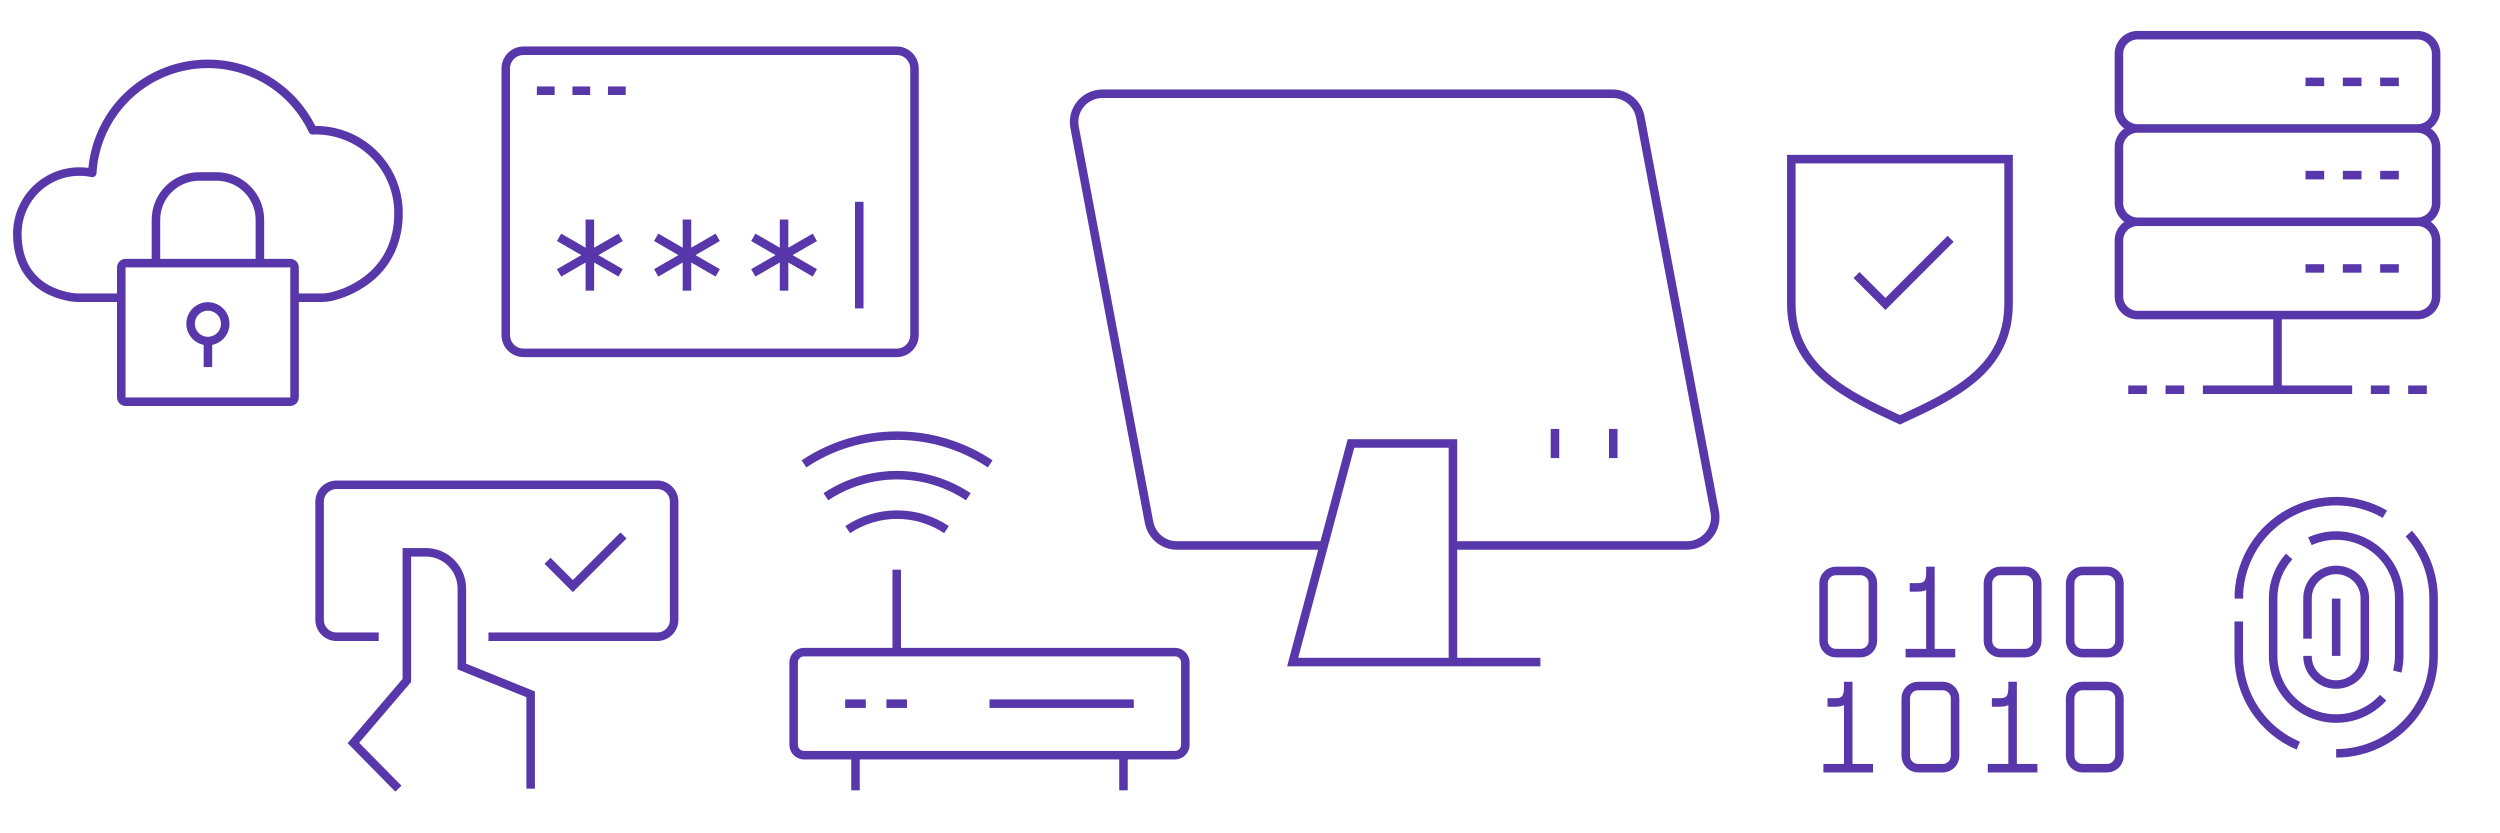 <?xml version="1.0"?>
<svg xmlns="http://www.w3.org/2000/svg" viewBox="0 8 1617 539" width="1617" height="539">
  <svg width="1618" height="564" viewBox="0 0 1618 564" fill="none">
  <path d="M134.483 245.414V228.603M190.517 200.586H207.327C212.92 200.586 216.143 199.356 216.143 199.356C228.089 196.301 257.758 183.596 257.758 145.762C257.765 138.561 256.318 131.433 253.504 124.805C250.69 118.177 246.568 112.185 241.383 107.189C236.198 102.192 230.058 98.293 223.33 95.727C216.603 93.159 209.426 91.977 202.231 92.249C195.128 77.193 183.214 64.931 168.367 57.4C153.521 49.868 136.589 47.495 120.245 50.656C103.9 53.818 89.074 62.333 78.107 74.857C67.14 87.381 60.657 103.202 59.681 119.82C53.828 118.589 47.773 118.679 41.959 120.085C36.145 121.491 30.718 124.176 26.074 127.945C21.429 131.715 17.684 136.473 15.113 141.873C12.541 147.274 11.206 153.18 11.207 159.161C11.207 197.734 46.372 200.537 50.431 200.586H78.448M81.25 267.828H187.715C189.263 267.828 190.517 266.573 190.517 265.026V180.974C190.517 179.427 189.263 178.172 187.715 178.172H81.25C79.703 178.172 78.448 179.427 78.448 180.974V265.026C78.448 266.573 79.703 267.828 81.25 267.828ZM168.103 178.172V150.155C168.103 134.682 155.56 122.138 140.086 122.138H128.879C113.406 122.138 100.862 134.682 100.862 150.155V178.172H168.103ZM134.483 206.19C136.699 206.19 138.866 206.847 140.709 208.078C142.552 209.31 143.989 211.06 144.836 213.108C145.684 215.156 145.907 217.408 145.475 219.583C145.041 221.757 143.975 223.754 142.407 225.322C140.84 226.888 138.842 227.956 136.669 228.388C134.495 228.82 132.242 228.599 130.194 227.75C128.146 226.902 126.395 225.466 125.164 223.623C123.933 221.779 123.276 219.613 123.276 217.397C123.276 214.425 124.456 211.574 126.558 209.472C128.66 207.37 131.51 206.19 134.483 206.19Z" stroke="#5737A9" stroke-width="5.517" stroke-linejoin="round"/>
  <path d="M580.235 315.345V318.104V315.345ZM580.235 340.862V343.621V340.862ZM556.092 496.448V493.69H550.575V496.448H556.092ZM550.575 516.448V519.207H556.092V516.448H550.575ZM729.425 496.448V493.69H723.908V496.448H729.425ZM723.908 516.448V519.207H729.425V516.448H723.908ZM520 429.782V432.54H760V429.782V427.023H520V429.782ZM766.667 436.448H763.908V489.782H766.667H769.425V436.448H766.667ZM760 496.448V493.69H520V496.448V499.207H760V496.448ZM513.333 489.782H516.092V436.448H513.333H510.575V489.782H513.333ZM520 496.448V493.69C517.842 493.69 516.092 491.94 516.092 489.782H513.333H510.575C510.575 494.987 514.795 499.207 520 499.207V496.448ZM766.667 489.782H763.908C763.908 491.94 762.159 493.69 760 493.69V496.448V499.207C765.206 499.207 769.425 494.987 769.425 489.782H766.667ZM760 429.782V432.54C762.159 432.54 763.908 434.29 763.908 436.448H766.667H769.425C769.425 431.243 765.206 427.023 760 427.023V429.782ZM520 429.782V427.023C514.795 427.023 510.575 431.243 510.575 436.448H513.333H516.092C516.092 434.29 517.842 432.54 520 432.54V429.782ZM580 429.782H582.759V376.448H580H577.242V429.782H580ZM640.469 308.028L642 305.733C623.711 293.533 602.219 287.023 580.235 287.023V289.782V292.54C601.129 292.54 621.556 298.728 638.938 310.323L640.469 308.028ZM580.235 289.782V287.023C558.25 287.023 536.758 293.533 518.469 305.733L520 308.028L521.531 310.323C538.913 298.728 559.34 292.54 580.235 292.54V289.782ZM626.299 329.29L627.829 326.994C613.734 317.6 597.174 312.587 580.235 312.587V315.345V318.104C596.085 318.104 611.58 322.795 624.769 331.585L626.299 329.29ZM580.235 315.345V312.587C563.296 312.587 546.736 317.6 532.641 326.994L534.171 329.29L535.701 331.585C548.89 322.795 564.385 318.104 580.235 318.104V315.345ZM612.179 350.552L613.712 348.258C603.803 341.637 592.152 338.104 580.235 338.104V340.862V343.621C591.061 343.621 601.645 346.831 610.647 352.846L612.179 350.552ZM580.235 340.862V338.104C568.317 338.104 556.667 341.637 546.758 348.258L548.29 350.552L549.823 352.846C558.825 346.831 569.408 343.621 580.235 343.621V340.862ZM553.333 496.448H550.575V516.448H553.333H556.092V496.448H553.333ZM726.667 496.448H723.908V516.448H726.667H729.425V496.448H726.667ZM640 463.115L640 465.874L733.334 465.874L733.334 463.115L733.334 460.356L640 460.356L640 463.115ZM546.667 463.115V465.874H560V463.115V460.356H546.667V463.115ZM573.333 463.115V465.874H586.667V463.115V460.356H573.333V463.115Z" fill="#5737A9"/>
  <path d="M1248.59 430.443V378.611M1261.88 430.443H1235.3M1248.59 378.611C1248.59 385.256 1245.93 387.914 1240.62 387.914H1237.96M1248.59 378.611V377.282M1301.75 504.868V453.036M1315.04 504.868H1288.46M1301.75 453.036C1301.75 459.681 1299.09 462.339 1293.78 462.339H1291.12M1301.75 453.036V451.707M1195.43 504.868L1195.43 453.036M1208.72 504.868H1182.14M1195.43 453.036C1195.43 459.681 1192.77 462.339 1187.46 462.339H1184.8M1195.43 453.036V451.707M1187.46 430.443H1203.41C1207.81 430.443 1211.38 426.872 1211.38 422.468V385.256C1211.38 380.852 1207.81 377.282 1203.41 377.282H1187.46C1183.05 377.282 1179.48 380.852 1179.48 385.256V422.468C1179.48 426.872 1183.05 430.443 1187.46 430.443ZM1293.78 430.443H1309.73C1314.13 430.443 1317.7 426.872 1317.7 422.468V385.256C1317.7 380.852 1314.13 377.282 1309.73 377.282H1293.78C1289.37 377.282 1285.8 380.852 1285.8 385.256V422.468C1285.8 426.872 1289.37 430.443 1293.78 430.443ZM1346.94 430.443H1362.89C1367.29 430.443 1370.86 426.872 1370.86 422.468V385.256C1370.86 380.852 1367.29 377.282 1362.89 377.282H1346.94C1342.54 377.282 1338.97 380.852 1338.97 385.256V422.468C1338.97 426.872 1342.54 430.443 1346.94 430.443ZM1240.62 504.868H1256.57C1260.97 504.868 1264.54 501.298 1264.54 496.894V459.681C1264.54 455.277 1260.97 451.707 1256.57 451.707H1240.62C1236.21 451.707 1232.64 455.277 1232.64 459.681V496.894C1232.64 501.298 1236.21 504.868 1240.62 504.868ZM1346.94 504.868H1362.89C1367.29 504.868 1370.86 501.298 1370.86 496.894V459.681C1370.86 455.277 1367.29 451.707 1362.89 451.707H1346.94C1342.54 451.707 1338.97 455.277 1338.97 459.681V496.894C1338.97 501.298 1342.54 504.868 1346.94 504.868Z" stroke="#5737A9" stroke-width="5.517" stroke-linecap="square"/>
  <path d="M403.276 354.322L370.517 387.08L354.138 370.701M315.92 419.839H425.151C431.182 419.839 436.034 414.95 436.034 408.92V332.483C436.034 326.452 431.146 321.563 425.115 321.563H217.644C211.613 321.563 206.724 326.452 206.724 332.483V408.92C206.724 414.95 211.613 419.839 217.644 419.839H244.943M343.218 518.115V457.094L298.731 439.109V388.76C298.731 375.771 288.313 365.241 275.461 365.241H263.142L263.141 448.101L228.563 488.568L257.682 518.115" stroke="#5737A9" stroke-width="5.517"/>
  <path d="M1261.67 162.454L1219.51 204.609L1200.78 185.874M1228.88 279.552C1263.17 263.674 1299.14 247.48 1299.14 204.414V110.931H1158.62V204.414C1158.62 246.935 1195 263.867 1228.88 279.552Z" stroke="#5737A9" stroke-width="5.517"/>
  <path d="M854.943 360.816L761.254 360.816C757.007 360.839 752.885 359.365 749.594 356.646C746.304 353.927 744.051 350.133 743.221 345.915L695.021 90.254C694.529 87.611 694.627 84.889 695.307 82.289C695.988 79.689 697.233 77.275 698.952 75.225C700.687 73.154 702.848 71.491 705.284 70.353C707.719 69.214 710.371 68.627 713.053 68.632H1042.88C1047.13 68.609 1051.25 70.083 1054.54 72.802C1057.83 75.522 1060.09 79.316 1060.92 83.534L1109.12 339.194C1109.61 341.838 1109.51 344.559 1108.83 347.159C1108.15 349.759 1106.91 352.173 1105.19 354.223C1103.45 356.297 1101.29 357.961 1098.85 359.1C1096.41 360.238 1093.75 360.824 1091.07 360.816L939.77 360.816M920.92 436.218H996.322M1043.45 285.414V304.264M1005.75 285.414V304.264M939.77 436.218H836.092L873.793 294.839H939.77V436.218Z" stroke="#5737A9" stroke-width="5.517"/>
  <path d="M1382.59 91.103H1563.62M1382.59 91.103C1375.92 91.103 1370.52 85.7 1370.52 79.034V42.828C1370.52 36.162 1375.92 30.759 1382.59 30.759H1563.62C1570.29 30.759 1575.69 36.162 1575.69 42.828V79.034C1575.69 85.7 1570.29 91.103 1563.62 91.103M1382.59 91.103C1375.92 91.103 1370.52 96.507 1370.52 103.172V139.379C1370.52 146.045 1375.92 151.448 1382.59 151.448M1563.62 91.103C1570.29 91.103 1575.69 96.507 1575.69 103.172V139.379C1575.69 146.045 1570.29 151.448 1563.62 151.448M1539.48 60.931H1551.55M1515.34 60.931H1527.41M1491.21 60.931H1503.28M1382.59 151.448H1563.62M1382.59 151.448C1375.92 151.448 1370.52 156.852 1370.52 163.517V199.724C1370.52 206.39 1375.92 211.793 1382.59 211.793H1563.62C1570.29 211.793 1575.69 206.39 1575.69 199.724V163.517C1575.69 156.852 1570.29 151.448 1563.62 151.448M1539.48 121.276H1551.55M1515.34 121.276H1527.41M1491.21 121.276H1503.28M1539.48 181.621H1551.55M1515.34 181.621H1527.41M1533.45 260.069H1545.52M1557.59 260.069H1569.66M1400.69 260.069H1412.76M1376.55 260.069H1388.62M1491.21 181.621H1503.28M1424.83 260.069H1521.38M1473.1 211.793V260.069" stroke="#5737A9" stroke-width="5.517" stroke-linejoin="round"/>
  <path d="M507.13 150.012V195.989M527.038 161.506L487.221 184.494M487.221 161.506L527.038 184.494M444.324 150.012V195.989M464.232 161.506L424.415 184.494M424.415 161.506L464.232 184.494M381.518 150.012V195.989M401.427 161.506L361.609 184.494M361.609 161.506L401.427 184.494M555.774 138.517V207.483M347.241 66.678H358.736M370.23 66.678H381.724M393.218 66.678H404.713M338.621 236.218H580C586.348 236.218 591.494 231.072 591.494 224.724V52.31C591.494 45.962 586.348 40.816 580 40.816H338.621C332.273 40.816 327.126 45.962 327.126 52.31V224.724C327.126 231.072 332.273 236.218 338.621 236.218Z" stroke="#5737A9" stroke-width="5.517"/>
  <path d="M1511.03 495.241C1519.31 495.241 1527.5 493.611 1535.15 490.444C1542.8 487.278 1549.74 482.636 1555.59 476.784C1561.45 470.932 1566.09 463.985 1569.25 456.34C1572.42 448.694 1574.05 440.5 1574.05 432.224L1574.05 395.153C1574.07 379.647 1568.35 364.683 1558 353.142M1448.02 409.983V432.224C1448.01 444.618 1451.67 456.739 1458.52 467.068C1465.37 477.398 1475.11 485.478 1486.53 490.298M1542.54 340.58C1533.22 335.198 1522.67 332.294 1511.91 332.144C1501.15 331.994 1490.52 334.605 1481.06 339.726C1471.59 344.847 1463.59 352.308 1457.82 361.398C1452.06 370.488 1448.71 380.904 1448.12 391.652V395.155M1494.04 358.067C1500.26 355.235 1507.09 354.002 1513.9 354.48C1520.72 354.958 1527.31 357.133 1533.06 360.805C1538.81 364.477 1543.54 369.528 1546.82 375.493C1550.1 381.459 1551.81 388.147 1551.81 394.945V432.224C1551.81 435.644 1551.38 439.05 1550.53 442.363M1541.43 459.26C1535.92 465.382 1528.68 469.696 1520.65 471.633C1512.63 473.57 1504.2 473.038 1496.48 470.108C1488.77 467.177 1482.13 461.986 1477.45 455.221C1472.77 448.457 1470.26 440.437 1470.26 432.224V394.945C1470.25 384.967 1473.94 375.337 1480.64 367.909M1492.5 421.103V394.818C1492.5 389.992 1494.45 385.363 1497.93 381.951C1501.4 378.538 1506.12 376.621 1511.03 376.621C1515.95 376.621 1520.66 378.538 1524.14 381.951C1527.62 385.363 1529.57 389.992 1529.57 394.818L1529.57 432.561C1529.57 437.387 1527.62 442.016 1524.14 445.429C1520.66 448.841 1515.95 450.759 1511.03 450.759C1506.12 450.759 1501.4 448.841 1497.93 445.429C1494.45 442.016 1492.5 437.387 1492.5 432.561V432.224M1511.03 395.155V432.224" stroke="#5737A9" stroke-width="5.517" stroke-linejoin="round"/>
</svg>
</svg>
